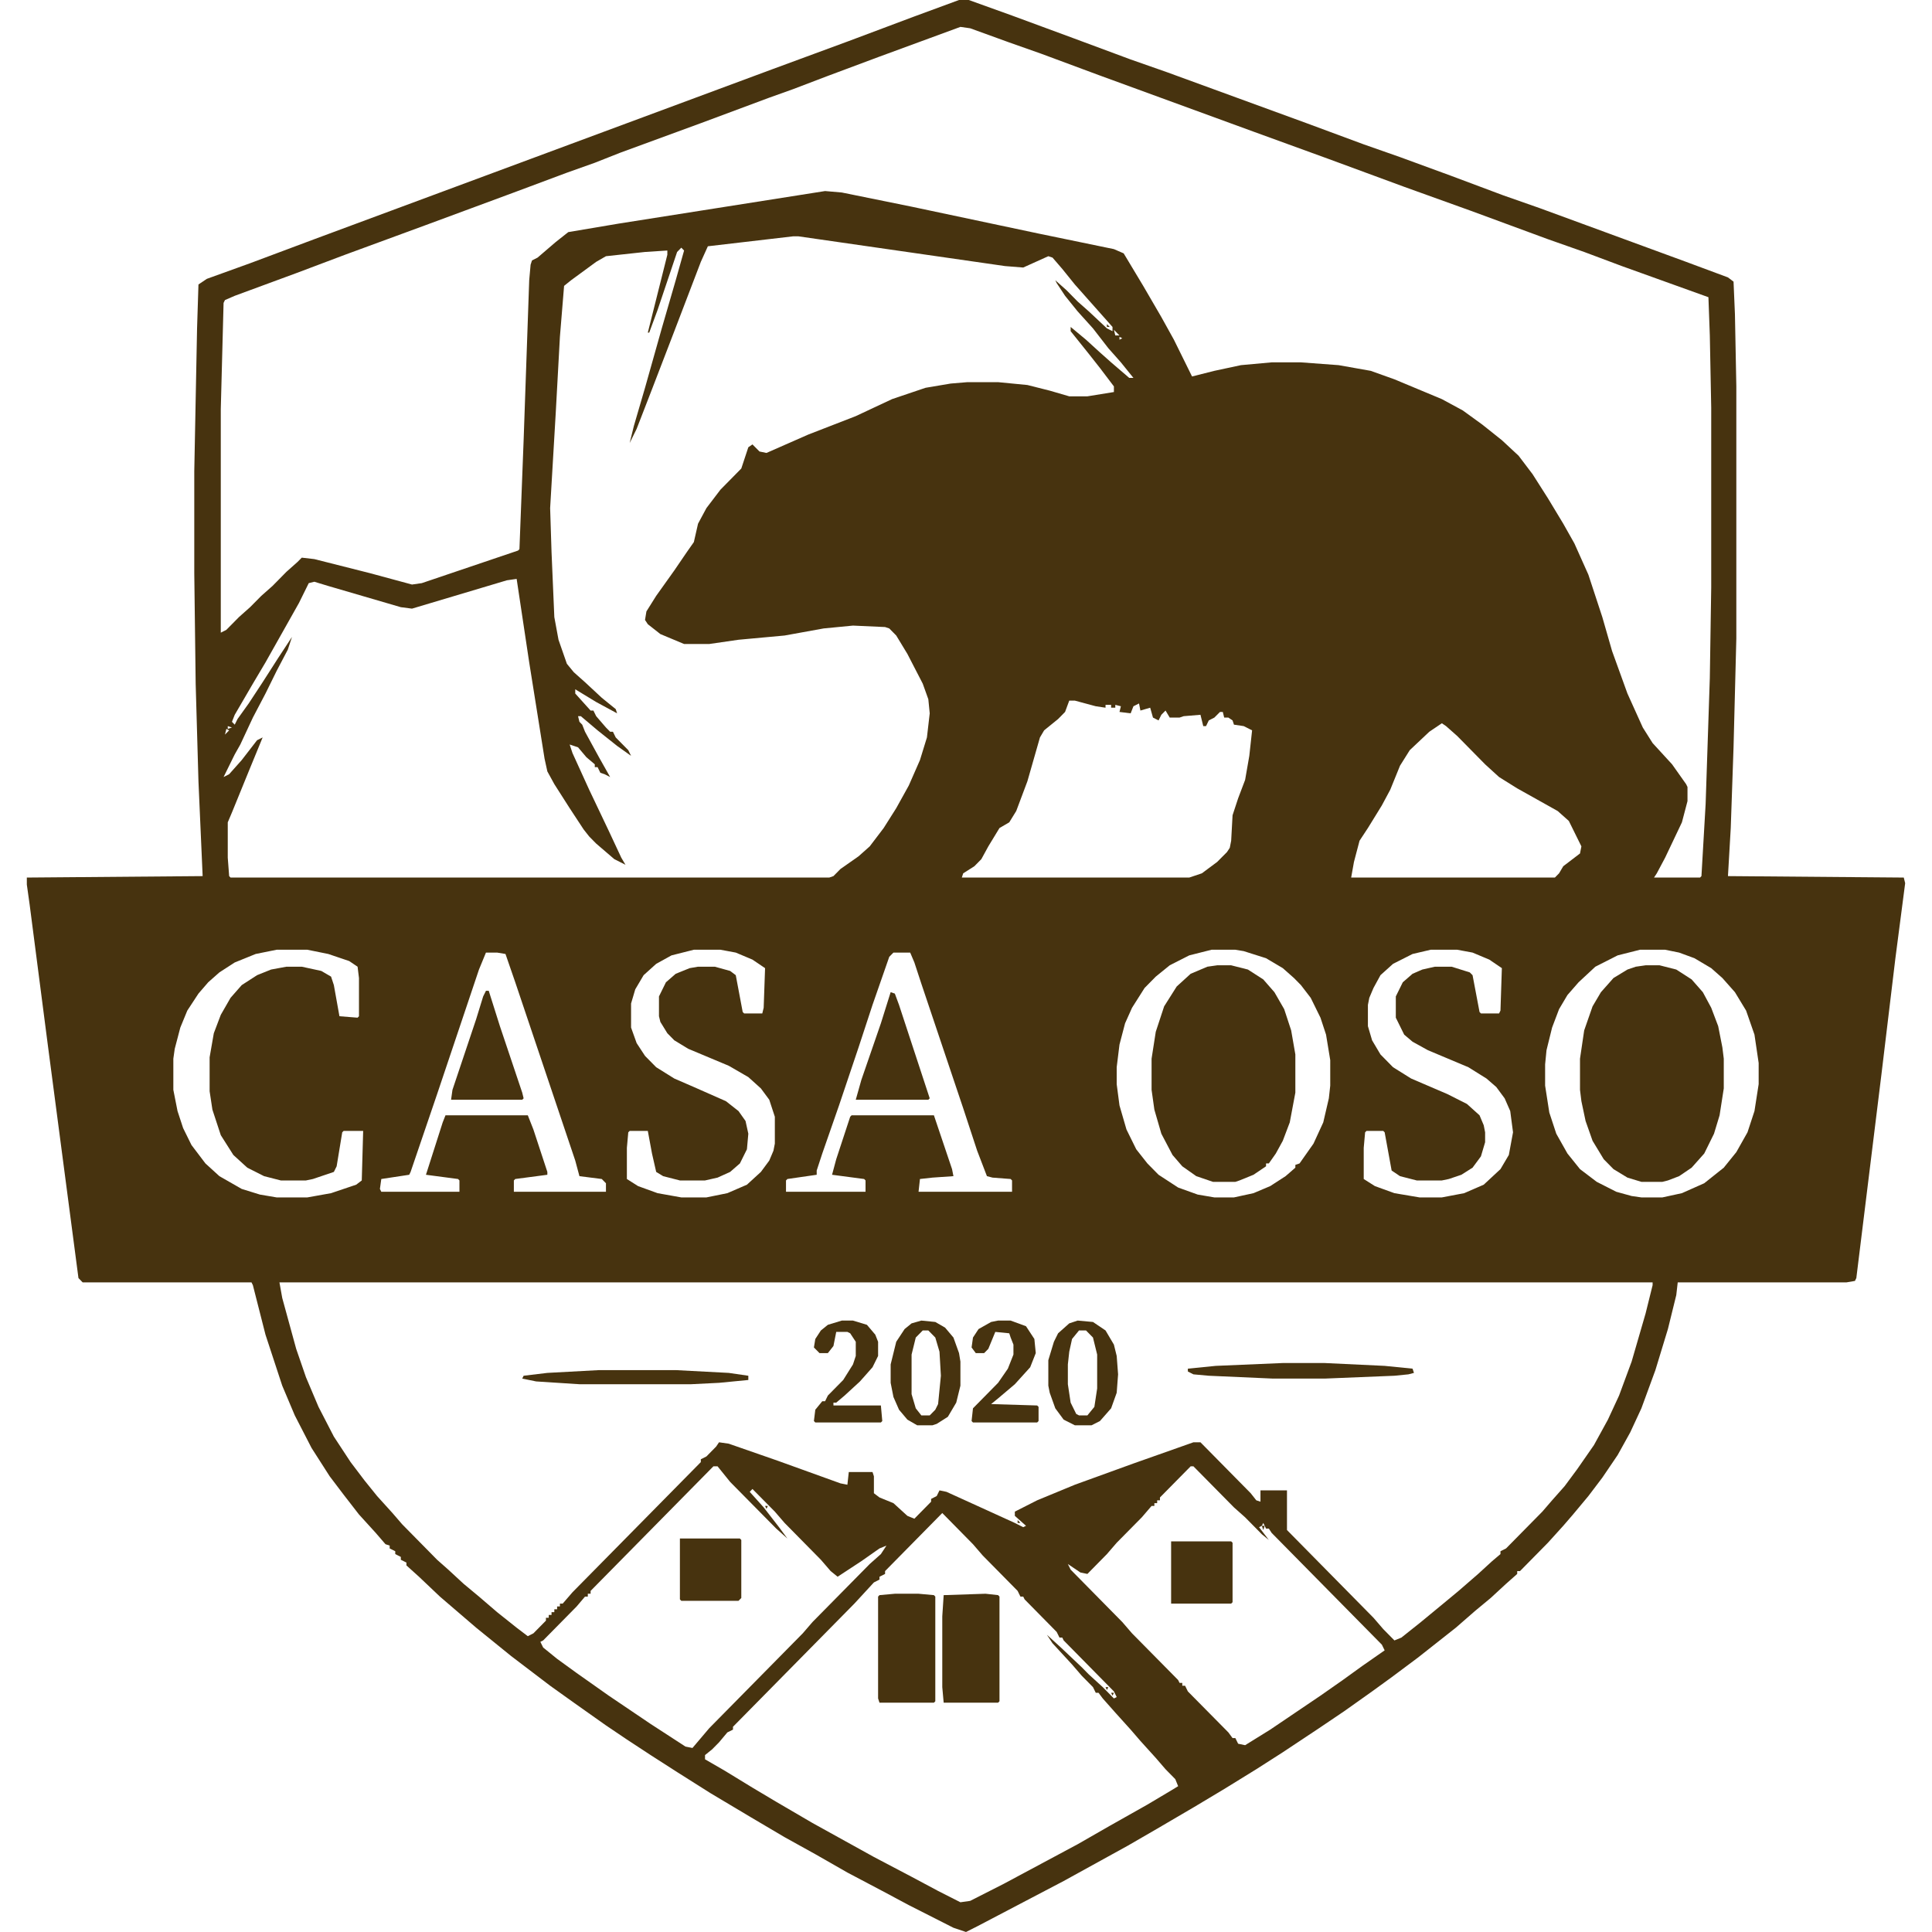 <svg width="36" height="36" viewBox="0 0 36 36" fill="none" xmlns="http://www.w3.org/2000/svg">
<path d="M17.87 0H18.052L18.858 0.29L20.002 0.712L21.068 1.108L21.744 1.345L24.345 2.295L25.411 2.69L26.087 2.927L27.023 3.27L28.011 3.64L28.687 3.877L31.418 4.879L32.198 5.169L32.302 5.248L32.328 5.855L32.354 7.2V11.895L32.302 13.925L32.25 15.429L32.198 16.325L35.474 16.352L35.5 16.457L35.318 17.855L35.058 20.018L34.59 23.815L34.564 23.868L34.408 23.895H31.262L31.235 24.132L31.079 24.765L30.846 25.53L30.585 26.242L30.377 26.69L30.143 27.112L29.857 27.534L29.597 27.877L29.311 28.22L29.129 28.431L28.843 28.747L28.323 29.275H28.271V29.328L28.063 29.512L27.777 29.776L27.491 30.013L27.127 30.33L26.425 30.884L25.931 31.253L25.567 31.517L25.047 31.886L24.579 32.202L23.903 32.651L23.409 32.967L22.811 33.336L22.238 33.679L21.562 34.075L21.016 34.391L19.82 35.05L18.208 35.895L18 36L17.766 35.921L16.934 35.499L16.44 35.235L15.79 34.892L15.192 34.55L14.62 34.233L13.995 33.864L13.242 33.415L12.617 33.02L12.123 32.703L11.681 32.413L11.291 32.15L10.693 31.727L10.251 31.411L9.523 30.857L8.873 30.33L8.197 29.75L7.807 29.38L7.573 29.169V29.116L7.469 29.064V29.011L7.365 28.958V28.905L7.261 28.853V28.8L7.183 28.774L7.001 28.563L6.689 28.22L6.403 27.851L6.143 27.508L5.805 26.98L5.493 26.374L5.259 25.82L4.947 24.87L4.712 23.947L4.686 23.895H1.54L1.462 23.815L0.89 19.464L0.552 16.853L0.5 16.483V16.352L3.776 16.325L3.698 14.558L3.646 12.739L3.62 10.681V8.782L3.672 6.119L3.698 5.301L3.854 5.196L4.66 4.905L5.857 4.457L14.386 1.292L15.816 0.765L17.012 0.316L17.87 0ZM17.896 0.501L16.388 1.055L15.4 1.424L14.776 1.662L14.334 1.82L13.059 2.295L11.551 2.848L11.083 3.033L10.563 3.218L9.575 3.587L7.937 4.193L6.429 4.747L5.519 5.09L4.374 5.512L4.192 5.591L4.166 5.644L4.114 7.622V11.789L4.218 11.736L4.452 11.499L4.66 11.314L4.869 11.103L5.077 10.919L5.337 10.655L5.545 10.47L5.623 10.391L5.857 10.418L6.897 10.681L7.677 10.892L7.859 10.866L9.653 10.259L9.679 10.233L9.757 8.202L9.861 5.222L9.887 4.932L9.913 4.853L10.017 4.8L10.355 4.51L10.589 4.325L11.525 4.167L15.374 3.56L15.686 3.587L16.986 3.851L19.352 4.352L20.756 4.642L20.938 4.721L21.302 5.327L21.64 5.908L21.874 6.33L22.212 7.015L22.628 6.91L23.123 6.804L23.695 6.752H24.241L24.943 6.804L25.541 6.91L25.983 7.068L26.867 7.437L27.257 7.648L27.621 7.912L27.985 8.202L28.297 8.492L28.557 8.835L28.843 9.284L29.129 9.758L29.337 10.127L29.597 10.708L29.857 11.499L30.039 12.132L30.325 12.923L30.611 13.556L30.794 13.846L31.157 14.242L31.418 14.611L31.444 14.664V14.928L31.34 15.323L31.027 15.982L30.872 16.273L30.82 16.352H31.678L31.704 16.325L31.782 14.98L31.86 12.633L31.886 10.945V7.596L31.86 6.251L31.834 5.538L30.221 4.958L29.519 4.695L28.843 4.457L27.413 3.93L26.165 3.481L24.735 2.954L23.357 2.453L20.47 1.398L19.404 1.002L18.806 0.791L18.078 0.527L17.896 0.501ZM14.776 4.404L13.19 4.589L13.059 4.879L12.565 6.171L12.149 7.253L11.863 7.991L11.733 8.255L11.811 7.938L12.019 7.226L12.331 6.119L12.591 5.222L12.747 4.668L12.695 4.615L12.617 4.695L12.253 5.776L12.097 6.198H12.071L12.435 4.747V4.668L12.019 4.695L11.291 4.774L11.109 4.879L10.641 5.222L10.511 5.327L10.433 6.277L10.355 7.701L10.251 9.468L10.277 10.286L10.329 11.499L10.407 11.921L10.563 12.369L10.693 12.527L10.901 12.712L11.213 13.002L11.473 13.213L11.499 13.292L11.109 13.081L10.719 12.844V12.923L11.005 13.24H11.057L11.109 13.345L11.291 13.556L11.369 13.635H11.421L11.473 13.741L11.707 13.978L11.759 14.084L11.499 13.899L11.135 13.609L10.823 13.345H10.771L10.797 13.45L10.849 13.503L10.901 13.635L11.161 14.11L11.369 14.479L11.265 14.426L11.187 14.4L11.135 14.294H11.083V14.242L10.927 14.11L10.771 13.925L10.615 13.873L10.667 14.031L10.979 14.716L11.343 15.481L11.577 15.982L11.655 16.114L11.447 16.009L11.109 15.719L10.979 15.587L10.875 15.455L10.615 15.059L10.329 14.611L10.199 14.374L10.147 14.136L9.861 12.343L9.627 10.787L9.445 10.813L7.677 11.341L7.469 11.314L6.117 10.919L5.857 10.84L5.753 10.866L5.571 11.235L4.947 12.343L4.712 12.739L4.374 13.319L4.322 13.45L4.374 13.503L4.426 13.398L4.634 13.108L4.894 12.712L5.181 12.264L5.441 11.868L5.363 12.105L5.155 12.501L4.947 12.923L4.712 13.371L4.478 13.873L4.374 14.057L4.166 14.479L4.27 14.426L4.504 14.163L4.79 13.793L4.894 13.741L4.634 14.374L4.322 15.139L4.244 15.323V15.982L4.27 16.325L4.296 16.352H15.452L15.53 16.325L15.66 16.193L15.998 15.956L16.206 15.771L16.466 15.429L16.7 15.059L16.934 14.637L17.142 14.163L17.272 13.741L17.324 13.292L17.298 13.029L17.194 12.739L16.908 12.185L16.7 11.842L16.57 11.71L16.492 11.684L15.894 11.657L15.348 11.71L14.62 11.842L13.761 11.921L13.216 12H12.747L12.305 11.815L12.071 11.631L12.019 11.552L12.045 11.393L12.227 11.103L12.565 10.629L12.799 10.286L12.929 10.101L13.007 9.758L13.163 9.468L13.424 9.125L13.813 8.73L13.944 8.334L14.021 8.281L14.152 8.413L14.282 8.44L15.062 8.097L15.946 7.754L16.622 7.437L17.246 7.226L17.714 7.147L18.026 7.121H18.598L19.144 7.174L19.56 7.279L19.924 7.385H20.262L20.756 7.305V7.2L20.496 6.857L20.288 6.593L19.95 6.171V6.092L20.236 6.33L20.496 6.567L20.704 6.752L21.042 7.042H21.12L20.886 6.752L20.652 6.488L20.366 6.119L20.08 5.802L19.846 5.512L19.69 5.275L19.664 5.222L19.872 5.407L20.08 5.618L20.288 5.802L20.626 6.119L20.73 6.171V6.092L20.028 5.301L19.794 5.011L19.612 4.8L19.534 4.774L19.066 4.985L18.728 4.958L14.88 4.404H14.776ZM20.756 6.145L20.782 6.251H20.86L20.756 6.145ZM20.86 6.277V6.33L20.912 6.303L20.86 6.277ZM19.924 13.055L19.846 13.266L19.716 13.398L19.456 13.609L19.378 13.741L19.144 14.558L18.936 15.112L18.806 15.323L18.624 15.429L18.416 15.771L18.286 16.009L18.156 16.141L17.948 16.273L17.922 16.352H22.16L22.395 16.273L22.68 16.061L22.863 15.877L22.915 15.798L22.941 15.666L22.967 15.191L23.071 14.875L23.201 14.532L23.279 14.084L23.331 13.609L23.175 13.53L22.993 13.503L22.967 13.424L22.889 13.371H22.811L22.785 13.266H22.733L22.628 13.371L22.524 13.424L22.473 13.53H22.421L22.369 13.319L22.056 13.345L21.979 13.371H21.796L21.718 13.24L21.64 13.319L21.588 13.424L21.484 13.371L21.432 13.187L21.25 13.24L21.224 13.108L21.12 13.16L21.068 13.292L20.86 13.266L20.886 13.16L20.782 13.134V13.187H20.704V13.134H20.6V13.187L20.418 13.16L20.028 13.055H19.924ZM26.867 13.477L26.633 13.635L26.269 13.978L26.087 14.268L25.905 14.716L25.749 15.007L25.489 15.429L25.333 15.666L25.229 16.061L25.177 16.352H28.973L29.051 16.273L29.129 16.141L29.441 15.903L29.467 15.771L29.233 15.297L29.025 15.112L28.271 14.69L27.933 14.479L27.673 14.242L27.153 13.714L26.945 13.53L26.867 13.477ZM4.244 13.53V13.582L4.322 13.556L4.244 13.53ZM4.218 13.582L4.192 13.688L4.27 13.609L4.218 13.582ZM5.155 17.697L4.764 17.776L4.374 17.934L4.088 18.119L3.88 18.303L3.698 18.514L3.49 18.831L3.36 19.147L3.256 19.543L3.23 19.727V20.308L3.308 20.703L3.412 21.02L3.568 21.336L3.828 21.679L4.088 21.916L4.504 22.154L4.843 22.259L5.155 22.312H5.727L6.169 22.233L6.637 22.075L6.741 21.996L6.767 21.073H6.403L6.377 21.099L6.273 21.732L6.221 21.837L5.831 21.969L5.701 21.996H5.233L4.921 21.916L4.608 21.758L4.348 21.521L4.114 21.152L3.958 20.677L3.906 20.334V19.701L3.984 19.253L4.114 18.91L4.296 18.593L4.504 18.356L4.79 18.171L5.051 18.066L5.337 18.013H5.623L5.987 18.092L6.169 18.198L6.221 18.356L6.325 18.936L6.663 18.963L6.689 18.936V18.224L6.663 18.013L6.507 17.908L6.117 17.776L5.727 17.697H5.155ZM12.929 17.697L12.513 17.802L12.227 17.96L11.993 18.171L11.837 18.435L11.759 18.699V19.147L11.863 19.437L12.019 19.675L12.227 19.886L12.565 20.097L12.929 20.255L13.527 20.519L13.761 20.703L13.892 20.888L13.944 21.125L13.918 21.415L13.787 21.679L13.605 21.837L13.371 21.943L13.137 21.996H12.669L12.357 21.916L12.227 21.837L12.149 21.494L12.071 21.073H11.733L11.707 21.099L11.681 21.389V21.969L11.889 22.101L12.253 22.233L12.695 22.312H13.163L13.553 22.233L13.918 22.075L14.178 21.837L14.334 21.626L14.412 21.442L14.438 21.31V20.809L14.334 20.492L14.178 20.281L13.944 20.07L13.579 19.859L12.825 19.543L12.565 19.385L12.435 19.253L12.305 19.042L12.279 18.936V18.567L12.409 18.303L12.591 18.145L12.851 18.04L13.007 18.013H13.319L13.605 18.092L13.71 18.171L13.839 18.857L13.866 18.884H14.204L14.23 18.778L14.256 18.04L14.021 17.881L13.71 17.75L13.424 17.697H12.929ZM22.576 17.697L22.16 17.802L21.796 17.987L21.536 18.198L21.328 18.409L21.094 18.778L20.964 19.068L20.86 19.464L20.808 19.886V20.202L20.86 20.598L20.99 21.046L21.172 21.415L21.38 21.679L21.588 21.89L21.953 22.128L22.317 22.259L22.628 22.312H22.993L23.357 22.233L23.669 22.101L23.955 21.916L24.137 21.758V21.706L24.215 21.679L24.475 21.31L24.657 20.914L24.761 20.466L24.787 20.229V19.754L24.709 19.279L24.605 18.963L24.423 18.593L24.241 18.356L24.111 18.224L23.903 18.04L23.591 17.855L23.175 17.723L23.019 17.697H22.576ZM26.659 17.697L26.321 17.776L25.957 17.96L25.723 18.171L25.593 18.409L25.515 18.593L25.489 18.725V19.121L25.567 19.385L25.723 19.648L25.957 19.886L26.295 20.097L26.971 20.387L27.335 20.571L27.569 20.782L27.647 20.967L27.673 21.099V21.284L27.595 21.547L27.439 21.758L27.231 21.89L26.997 21.969L26.867 21.996H26.399L26.087 21.916L25.931 21.811L25.801 21.099L25.775 21.073H25.463L25.437 21.099L25.411 21.389V21.969L25.619 22.101L25.983 22.233L26.451 22.312H26.867L27.283 22.233L27.647 22.075L27.959 21.785L28.115 21.521L28.193 21.099L28.141 20.703L28.037 20.466L27.881 20.255L27.699 20.097L27.361 19.886L26.607 19.569L26.321 19.411L26.165 19.279L26.009 18.963V18.567L26.139 18.303L26.321 18.145L26.503 18.066L26.737 18.013H27.049L27.387 18.119L27.439 18.171L27.569 18.857L27.595 18.884H27.933L27.959 18.831L27.985 18.04L27.751 17.881L27.439 17.75L27.153 17.697H26.659ZM30.559 17.697L30.143 17.802L29.727 18.013L29.415 18.303L29.207 18.541L29.051 18.804L28.921 19.147L28.817 19.569L28.791 19.833V20.229L28.869 20.73L28.999 21.125L29.207 21.494L29.441 21.785L29.753 22.022L30.117 22.207L30.403 22.286L30.585 22.312H30.976L31.34 22.233L31.756 22.048L32.12 21.758L32.354 21.468L32.562 21.099L32.692 20.703L32.77 20.202V19.807L32.692 19.279L32.536 18.831L32.328 18.488L32.094 18.224L31.886 18.04L31.574 17.855L31.288 17.75L31.027 17.697H30.559ZM9.055 17.75L8.925 18.066L8.145 20.387L7.651 21.837L7.625 21.89L7.105 21.969L7.079 22.154L7.105 22.207H8.561V21.996L8.535 21.969L7.937 21.89L8.249 20.914L8.301 20.782H9.835L9.939 21.046L10.199 21.837V21.89L9.601 21.969L9.575 21.996V22.207H11.291V22.048L11.213 21.969L10.797 21.916L10.719 21.626L9.601 18.303L9.419 17.776L9.263 17.75H9.055ZM16.648 17.75L16.57 17.829L16.258 18.725L15.998 19.517L15.634 20.598L15.322 21.494L15.218 21.811V21.89L14.672 21.969L14.646 21.996V22.207H16.128V21.996L16.102 21.969L15.504 21.89L15.582 21.6L15.842 20.809L15.868 20.782H17.402L17.74 21.785L17.766 21.916L17.376 21.943L17.142 21.969L17.116 22.207H18.858V21.996L18.832 21.969L18.494 21.943L18.39 21.916L18.208 21.442L17.948 20.651L17.168 18.33L17.038 17.934L16.96 17.75H16.648ZM5.207 23.895L5.259 24.185L5.519 25.134L5.701 25.662L5.935 26.215L6.221 26.769L6.533 27.244L6.793 27.587L7.027 27.877L7.313 28.193L7.495 28.404L8.145 29.064L8.353 29.248L8.639 29.512L8.925 29.75L9.263 30.04L9.627 30.33L9.835 30.488L9.939 30.435L10.173 30.198V30.145H10.225V30.092H10.277V30.04H10.329V29.987H10.381V29.934H10.433V29.881H10.485L10.667 29.67L13.059 27.244V27.191L13.163 27.139L13.345 26.954L13.398 26.875L13.579 26.901L14.49 27.218L15.66 27.64L15.79 27.666L15.816 27.429H16.258L16.284 27.508V27.824L16.388 27.903L16.648 28.009L16.908 28.246L17.038 28.299L17.35 27.982V27.93L17.454 27.877L17.506 27.771L17.636 27.798L18.39 28.141L18.91 28.378L19.066 28.457L19.118 28.431L18.91 28.246V28.167L19.326 27.956L20.028 27.666L21.12 27.27L22.238 26.875H22.369L23.305 27.824L23.409 27.956L23.487 27.982V27.771H23.981V28.51L25.593 30.145L25.775 30.356L25.983 30.567L26.113 30.514L26.477 30.224L26.893 29.881L27.179 29.644L27.543 29.328L27.803 29.09L27.959 28.958V28.905L28.063 28.853L28.739 28.167L28.921 27.956L29.155 27.692L29.389 27.376L29.701 26.927L29.961 26.453L30.169 26.004L30.403 25.371L30.663 24.475L30.794 23.947V23.895H5.207ZM13.293 27.323L11.005 29.644V29.697H10.953V29.75H10.901L10.745 29.934L10.121 30.567L10.069 30.593L10.121 30.699L10.381 30.91L10.745 31.174L11.343 31.596L12.123 32.123L12.773 32.545L12.903 32.571L13.216 32.202L14.958 30.435L15.14 30.224L16.206 29.143L16.414 28.958L16.518 28.8L16.388 28.853L16.05 29.09L15.608 29.38L15.478 29.275L15.296 29.064L14.62 28.378L14.438 28.167L14.021 27.745L13.97 27.798L14.23 28.088L14.516 28.457L14.672 28.668L14.464 28.483L13.605 27.613L13.371 27.323H13.293ZM22.186 27.323L21.614 27.903V27.956H21.562V28.009H21.51V28.061H21.458L21.276 28.273L20.808 28.747L20.626 28.958L20.262 29.328L20.132 29.301L19.898 29.143L19.95 29.248L20.912 30.224L21.094 30.435L21.953 31.305L21.979 31.358H22.03V31.411H22.082L22.134 31.517L22.889 32.281L22.967 32.387H23.019L23.071 32.492L23.201 32.519L23.669 32.229L24.605 31.596L25.021 31.305L25.385 31.042L25.801 30.752L25.749 30.646L23.695 28.563L23.643 28.483H23.591L23.539 28.378L23.513 28.431L23.461 28.457L23.643 28.695L23.513 28.589L23.201 28.273L22.993 28.088L22.238 27.323H22.186ZM17.558 28.193L16.492 29.275V29.328L16.388 29.38V29.433L16.284 29.486L15.92 29.881L13.658 32.176V32.229L13.553 32.281L13.398 32.466L13.268 32.598L13.137 32.703V32.782L13.502 32.993L14.021 33.31L14.464 33.574L15.14 33.969L16.284 34.602L16.986 34.971L17.48 35.235L17.896 35.446L18.078 35.42L18.702 35.103L20.08 34.365L20.678 34.022L21.38 33.626L21.822 33.363L21.953 33.283L21.9 33.152L21.718 32.967L21.536 32.756L21.25 32.44L21.068 32.229L20.782 31.912L20.548 31.648L20.47 31.543H20.418L20.366 31.437L20.158 31.226L19.976 31.015L19.612 30.62L19.508 30.462L19.768 30.699L20.158 31.068L20.288 31.2L20.548 31.437L20.756 31.648L20.808 31.622L20.756 31.517L19.82 30.567L19.794 30.514H19.742L19.69 30.409L19.092 29.802L19.066 29.75H19.014L18.962 29.644L18.312 28.985L18.13 28.774L17.558 28.193Z" fill="#47330F"/>
<path d="M22.68 17.987H22.941L23.253 18.066L23.539 18.25L23.747 18.488L23.929 18.804L24.059 19.2L24.137 19.648V20.36L24.033 20.914L23.903 21.257L23.773 21.494L23.643 21.679H23.591V21.732L23.357 21.89L23.097 21.996L23.019 22.022H22.602L22.291 21.916L22.03 21.732L21.848 21.521L21.64 21.125L21.51 20.677L21.458 20.308V19.727L21.536 19.226L21.692 18.752L21.926 18.382L22.186 18.145L22.498 18.013L22.68 17.987Z" fill="#47330F"/>
<path d="M30.663 17.987H30.924L31.235 18.066L31.521 18.25L31.73 18.488L31.886 18.778L32.016 19.121L32.094 19.517L32.12 19.727V20.281L32.042 20.782L31.938 21.125L31.756 21.494L31.521 21.758L31.288 21.916L31.079 21.996L30.976 22.022H30.585L30.325 21.943L30.065 21.785L29.883 21.6L29.675 21.257L29.545 20.888L29.467 20.519L29.441 20.308V19.727L29.519 19.2L29.675 18.752L29.831 18.488L30.065 18.224L30.325 18.066L30.481 18.013L30.663 17.987Z" fill="#47330F"/>
<path d="M16.674 29.697H17.116L17.402 29.723L17.428 29.75V31.701L17.402 31.727H16.388L16.362 31.648V29.75L16.388 29.723L16.674 29.697Z" fill="#47330F"/>
<path d="M18.364 29.697L18.598 29.723L18.624 29.75V31.701L18.598 31.727H17.584L17.558 31.437V30.119L17.584 29.723L18.364 29.697Z" fill="#47330F"/>
<path d="M9.055 18.462H9.107L9.315 19.121L9.731 20.36L9.757 20.466L9.731 20.492H8.405L8.431 20.308L8.873 18.989L9.003 18.567L9.055 18.462Z" fill="#47330F"/>
<path d="M16.596 18.488L16.674 18.514L16.752 18.725L17.324 20.466L17.298 20.492H15.946L16.05 20.123L16.414 19.068L16.596 18.488Z" fill="#47330F"/>
<path d="M17.168 24.607L17.428 24.633L17.61 24.738L17.766 24.923L17.87 25.213L17.896 25.371V25.82L17.818 26.136L17.662 26.4L17.454 26.532L17.376 26.558H17.09L16.908 26.453L16.752 26.268L16.648 26.031L16.596 25.767V25.424L16.7 25.002L16.856 24.765L16.986 24.659L17.168 24.607ZM17.194 24.791L17.064 24.923L16.986 25.24V25.978L17.064 26.242L17.168 26.374H17.324L17.428 26.268L17.48 26.163L17.532 25.635L17.506 25.187L17.428 24.923L17.298 24.791H17.194Z" fill="#47330F"/>
<path d="M21.822 28.721H22.941L22.967 28.747V29.855L22.941 29.881H21.822V28.721Z" fill="#47330F"/>
<path d="M20.08 24.607L20.366 24.633L20.6 24.791L20.756 25.055L20.808 25.266L20.834 25.609L20.808 25.952L20.704 26.242L20.496 26.479L20.34 26.558H20.028L19.82 26.453L19.664 26.242L19.56 25.952L19.534 25.82V25.345L19.638 25.002L19.716 24.844L19.924 24.659L20.08 24.607ZM20.106 24.791L19.976 24.95L19.924 25.187L19.898 25.424V25.793L19.95 26.136L20.054 26.347L20.106 26.374H20.262L20.392 26.215L20.444 25.872V25.24L20.366 24.923L20.236 24.791H20.106Z" fill="#47330F"/>
<path d="M12.669 28.668H13.787L13.813 28.695V29.776L13.761 29.829H12.695L12.669 29.802V28.668Z" fill="#47330F"/>
<path d="M15.686 24.607H15.894L16.154 24.686L16.31 24.87L16.362 25.002V25.266L16.258 25.477L16.024 25.741L15.738 26.004L15.582 26.136H15.53V26.189H16.414L16.44 26.479L16.414 26.506H15.192L15.166 26.479L15.192 26.268L15.322 26.11H15.374L15.426 26.004L15.712 25.714L15.894 25.424L15.946 25.266V25.002L15.842 24.844L15.79 24.818H15.582L15.53 25.081L15.426 25.213H15.27L15.166 25.108L15.192 24.95L15.296 24.791L15.426 24.686L15.686 24.607Z" fill="#47330F"/>
<path d="M18.598 24.607H18.832L19.118 24.712L19.274 24.95L19.3 25.213L19.196 25.477L18.91 25.793L18.598 26.057L18.468 26.163L19.326 26.189L19.352 26.215V26.479L19.326 26.506H18.13L18.104 26.479L18.13 26.242L18.598 25.767L18.78 25.503L18.884 25.24V25.055L18.832 24.923L18.806 24.844L18.546 24.818L18.416 25.134L18.338 25.213H18.182L18.104 25.108L18.13 24.923L18.234 24.765L18.468 24.633L18.598 24.607Z" fill="#47330F"/>
<path d="M23.903 25.398H24.683L25.801 25.451L26.321 25.503L26.347 25.582L26.243 25.609L25.983 25.635L24.683 25.688H23.721L22.524 25.635L22.238 25.609L22.134 25.556V25.503L22.654 25.451L23.903 25.398Z" fill="#47330F"/>
<path d="M11.161 25.53H12.591L13.579 25.582L13.944 25.635V25.714L13.398 25.767L12.877 25.793H10.797L9.991 25.741L9.731 25.688L9.757 25.635L10.199 25.582L11.161 25.53Z" fill="#47330F"/>
<path d="M23.513 28.431H23.565L23.539 28.51L23.513 28.431Z" fill="#47330F"/>
<path d="M20.704 31.543H20.756L20.73 31.596L20.704 31.543Z" fill="#47330F"/>
<path d="M20.6 31.437H20.652L20.626 31.49L20.6 31.437Z" fill="#47330F"/>
<path d="M18.962 28.325L19.014 28.378H18.962V28.325Z" fill="#47330F"/>
<path d="M14.256 28.061H14.308L14.282 28.114L14.256 28.061Z" fill="#47330F"/>
<path d="M20.626 6.04L20.678 6.092H20.626V6.04Z" fill="#47330F"/>
</svg>
